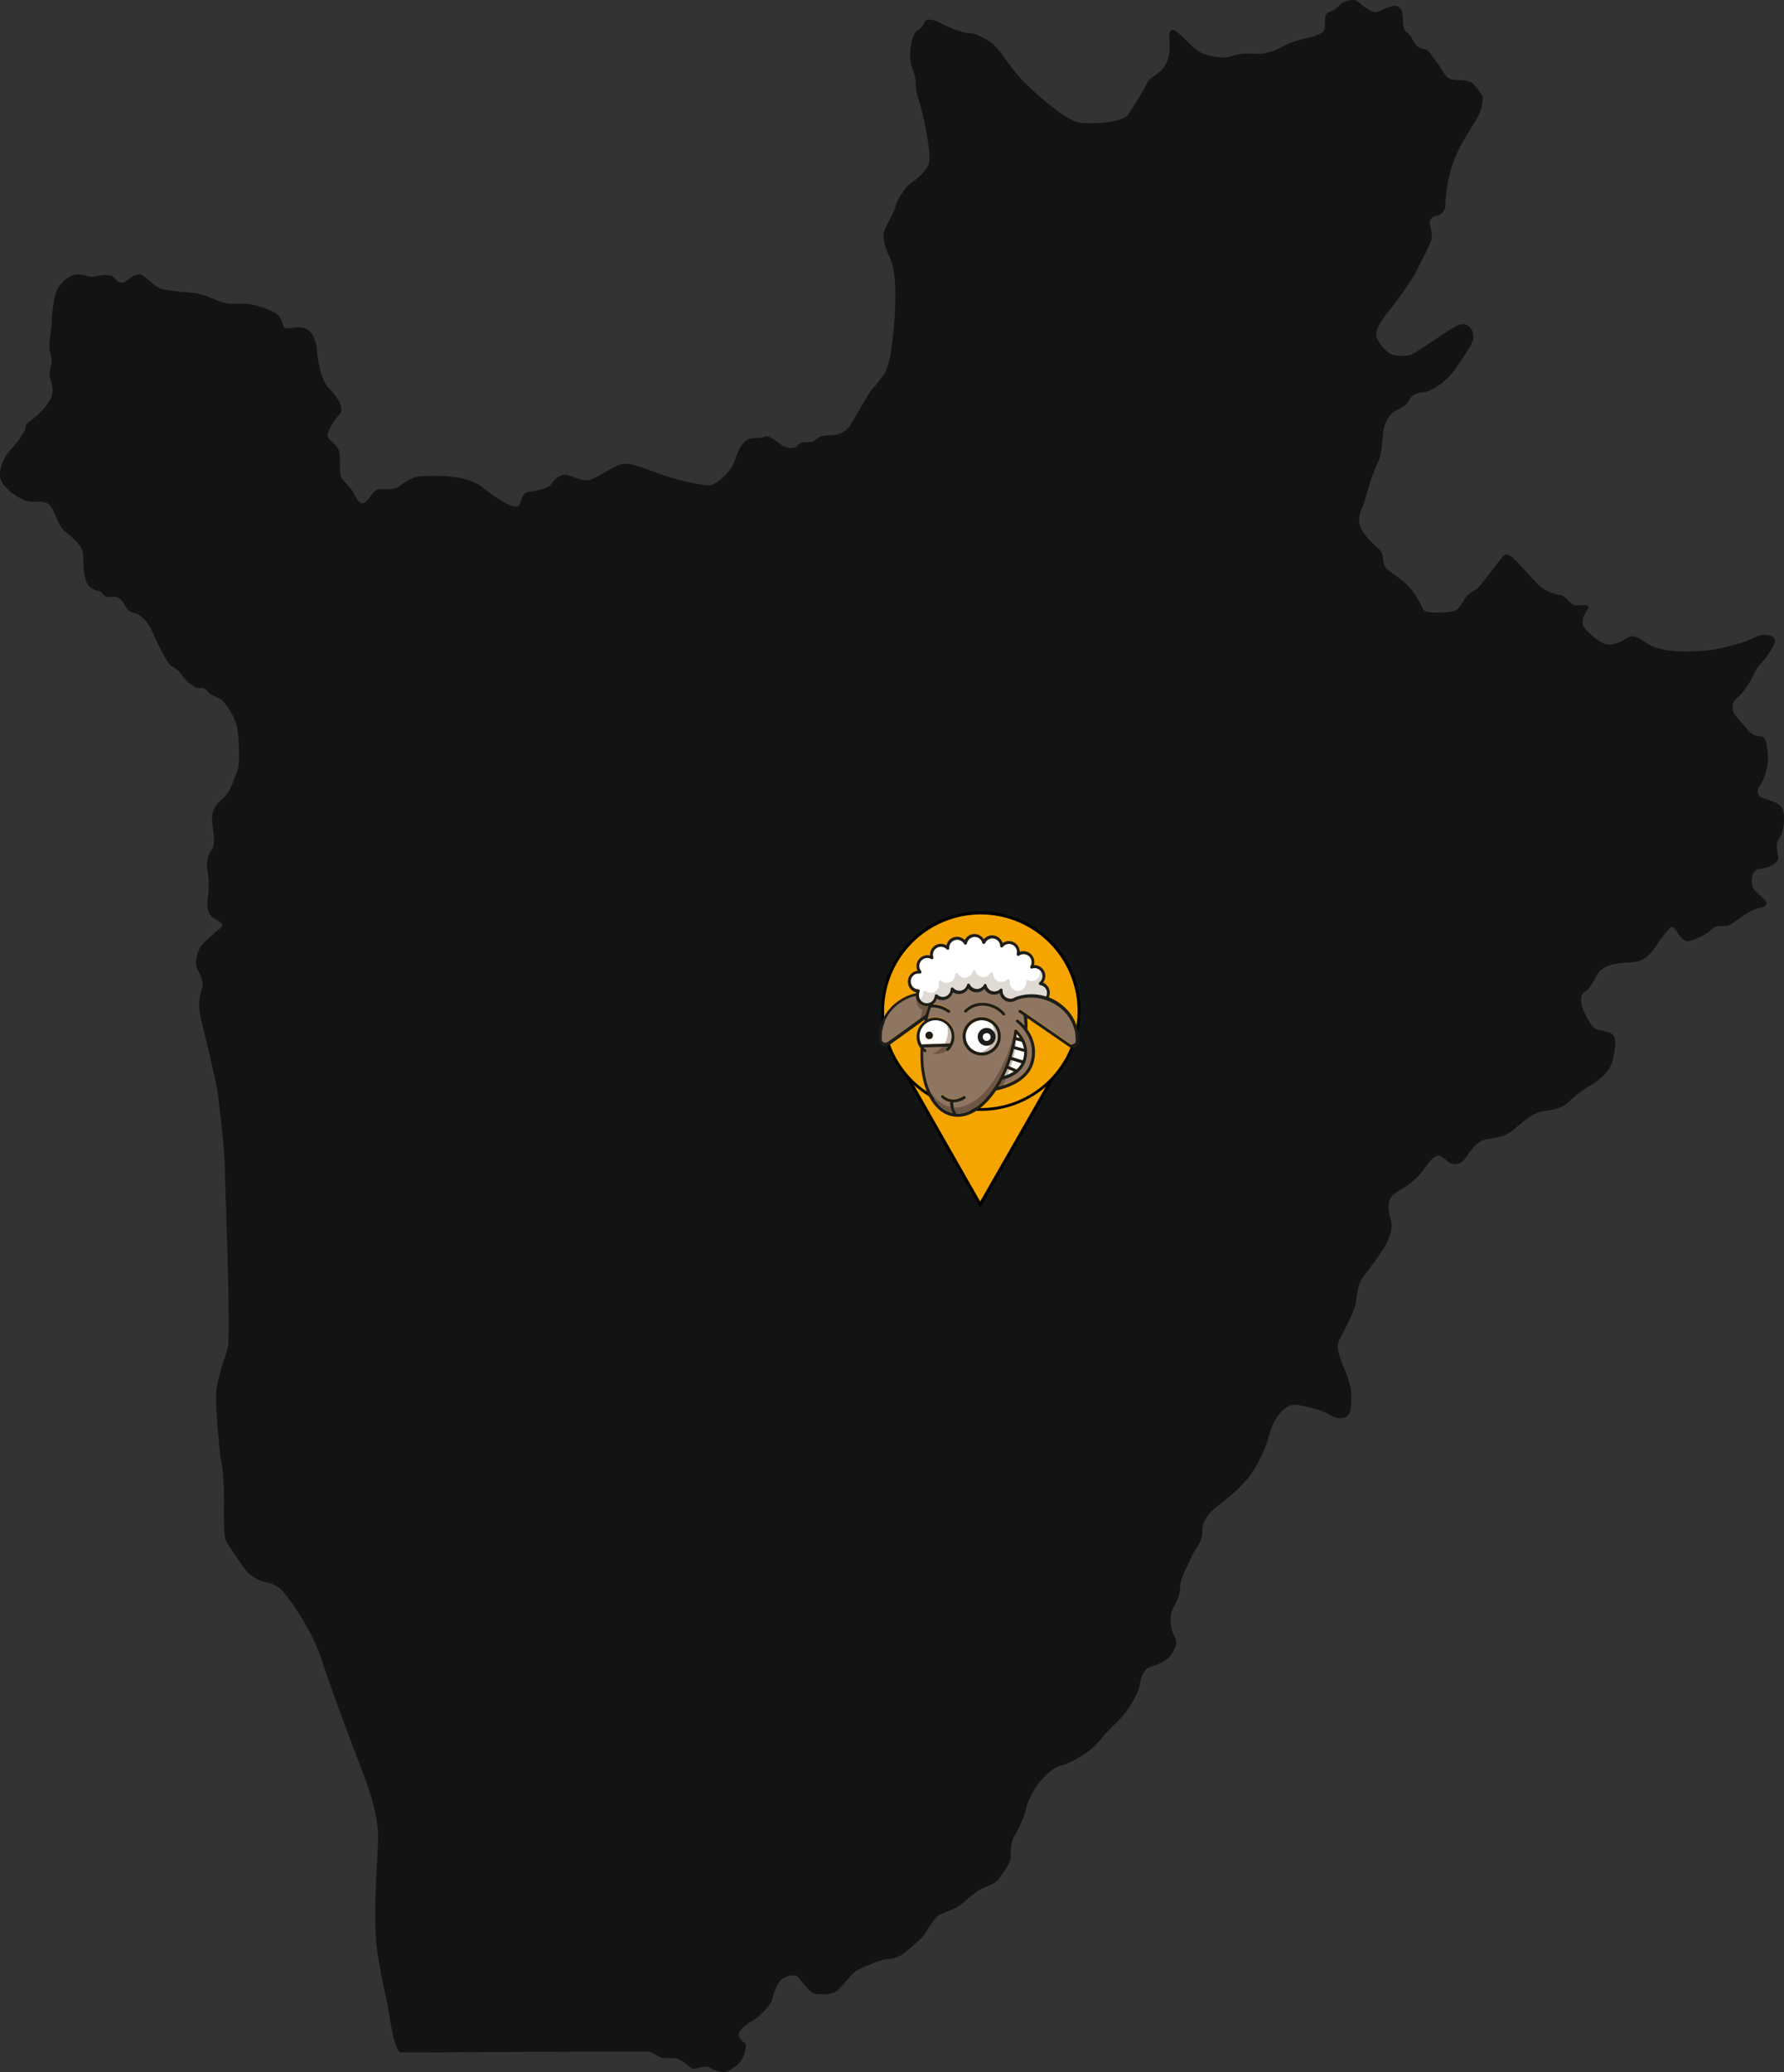 <svg id="Ebene" xmlns="http://www.w3.org/2000/svg" viewBox="0 0 957.06 1111.07"><rect x="0" y="0" width="957.06" height="1111.07" fill="#333333" stroke="none"/><defs><style>.cls-1{fill:#121414;}.cls-2{fill:#f6a500;}.cls-3{fill:#fff;}.cls-4{fill:#8e7662;}.cls-5{fill:#e0dad5;}.cls-6{fill:#bf7800;}.cls-7{fill:#6e5644;}.cls-8{fill:#c6bab0;}.cls-9{fill:#1d1d1b;}</style></defs><g id="Burundi"><path class="cls-1" d="M1071.58,473.42c-1.35-1.22-2-3.41-.13-5.74s4.77-9.64,4.28-16.6-1.47-9.77-4-9.89-4.64-.86-7.08-3.79-7.57-8.3-7.7-10.13-.85-3.91,2.69-7,7.57-9.65,8.91-13.07,4.28-5.49,7-9.4,5.25-7.94,3.3-9.52-5.25-2.45-10.87.24-16.85,6-26.86,6.84-22.84.49-28.82-3.18-8.43-5.73-11.48-4-7.08,4.4-11.36,3.79-11.39-7.57-12.53-9.61-.49-5,.81-7.08,2.85-4,.16-4.39-5.69.89-7.48-.74-3.83-4.47-6.43-4.72-8.8-2.6-11.81-5.86-9-9.93-11.48-12.37-4.64-4.4-6.51-2.93-12.53,16.36-14.33,17.66-3.49,2.28-4.88,3.26-4.39,7.73-7.16,8.71-15.39,1.95-16.85-.57-4.16-9.28-9.69-14.17-9.93-6.92-11-8.95-.65-6.51-2.36-8.47-6.92-6-9.53-10.34-2.44-8-.48-12.21,3.46-11.6,4.8-15.38,2.44-6.23,4.27-10.5,2-12.7,2.57-16.49,3.54-8.79,6.59-10.25,5.5-2.45,7.33-5.86,5.61-3.91,7.93-4,11.2-4.32,17-12.87S917.84,230,917.84,227s-2.61-8.3-8.06-6.27-23,15.88-27,16.29-7.65.24-10.33-1.39-6.92-7.16-6.84-9.77,1.87-6.67,6-11.64,13.35-17.66,16-23.2,7.73-14.65,7.89-17.34-1.62-7.65-1-9A4.72,4.72,0,0,1,898.3,162c1.79-.08,4.24-2.52,4.4-4.72a76.09,76.09,0,0,1,3-19.78c3.06-10.62,8.43-18.44,10.5-21.86s5.25-7.93,6.07-12.49c.3-1.67.46-2.84.56-3.64a5.82,5.82,0,0,0-.36-1.8,31.44,31.44,0,0,0-4.92-6.36c-2.57-2.57-7-1.59-11-2.33s-4.64-4.27-8.43-9.15-4-6.6-6.71-7.09a7.38,7.38,0,0,1-5.74-4.15c-1.47-2.56-2.08-3.66-3.18-4.52s-2.2-1.46-2.44-6.1-.49-6.72-2.93-8.06-7,1.22-10.26,2.69S858,49,855.57,47.15s-8.06.25-9.16,1.59a12.14,12.14,0,0,1-6,4.15c-3.3,1.1-2,6-2.32,8.67s-5.5,4.52-10,5.37A54,54,0,0,0,815,71.57c-1.71,1.1-7.45,3.91-12.95,3.67s-10.62-.13-13.92,1.34S775.1,77,770.46,74s-11.24-11.35-13.8-11.47-2.08,3.9-1.83,8.67a20.6,20.6,0,0,1-3.3,11.72c-1.59,2.32-7.93,5.49-9,8.3s-7,12.09-9.89,16.49-17.83,5.25-25.77,4.51-27-18.19-32.48-24.29-10.26-14.17-14-17.51S650.1,64,646.84,64.16s-13.34-4.39-15.79-5.78-6.83-2.11-7.48-.48a10.57,10.57,0,0,1-4.4,5.25c-2.2,1.1-4,9.4-3.54,14.53s2.56,8.42,2.81,11.6,0,5.13,2.32,12.7,6,25.64,5,31.38-9.77,11-11.52,12.82-5.82,7.57-6.51,10.87-4.31,9-5.78,12.57-.37,8.06,3,15.63,2.93,23.08,2.2,32.73-2.07,24.17-5.74,29.43-6.1,7.08-8.42,10.86-7,12-9.4,16-6.84,5.25-9.65,5.49-5.62-.12-8.06,1.71-2.81,2-5.37,2-4.15.36-5.38,1.95-5.12,1.83-8.42-.37-6.47-5.25-8.55-4.54-2.93.64-7,.88-7,3.91-9.4,11.36-9.4,12.21-12.21,13.55-17.71-1.95-29.55-6.23-16-6-20.39-4.39-13.92,8.06-16.85,8.3-6.6-1.34-10.38-2.69-7.82,2.2-9,4.4-7.57,3.91-12,4.4-3.67,4.27-5.5,7.08-9.77-1.59-19.66-9.4-28.57-6-32.6-6-8.91,2.69-12,5.38-10,.85-12.21,1.95-4.64,6.1-6.84,7-3.54-1.47-5.49-5.25-5.49-6.11-6.63-8.55-.45-7.94-.94-12.45-4.15-6-6-8.55,2.93-9.16,6-12.7-1.95-10.13-5.74-14-5.62-12.09-6.47-20.75-4.64-11.12-7.94-11.73-6.1.49-8.42.36-1.35-3.42-4-6.59-13.31-6.47-17.71-6.59-9,.36-12.82-.86-10.5-4.64-15.38-5-12.34-1-16.73-2.07-9.28-7.69-12-7.83-5.49,2.34-7.69,3.8-3.91.49-6-1.95-7.93-1.22-10.86-.61-5.74-1.84-9.89-1.1-9.65,5.25-11.12,11.6A84.07,84.07,0,0,0,155,220.42c-.24,4-1.83,10.5-.85,14.65s1.22,5.38,0,9.77,2.56,7.94,1,13.56c-1.52,5.39-8.32,11.56-12.84,14.64-.4.27-1.19,1.2-1.15,1.47a7,7,0,0,1-1.31,4c-.89,1.32-1.66,2.81-2.61,4.06s-6.13,7.14-6.61,8a26.52,26.52,0,0,0-2.51,5.47c-.91,2.9-1.34,6.37.33,9.09,2.61,4.23,10.26,9.93,15,10.26s8.79-1.14,11.56,3.25,3.42,9.61,7.17,12.7,9.11,7.49,9.6,11.4-.16,15.14,3.58,18.23,6,1.92,6.8,3.5a3.94,3.94,0,0,0,4.27,2c1.59-.37,5.25-.13,6.84,2.68s2.81,5.38,6.35,6.11,7.57,5.49,9.28,9.52,8.06,17.59,10.38,18.81a14.1,14.1,0,0,1,5.86,5.13c1.22,2.19,6.35,6.83,9.28,6.59s3.91,1.34,4.76,2.44,5.74,3.05,6.84,3.79,8.06,8.67,8.92,17.7,1.1,17.83-.74,21.74-3.05,9.77-6.84,13.19-6.71,6.1-6.22,12.33,2.07,12.21,0,15.14A14.56,14.56,0,0,0,238.56,513a44.91,44.91,0,0,1,.37,13.92c-.61,3.9-1,9.76,3.42,12s4.82,3.67,3.72,4.7-10.31,8.25-11.66,11.24-2.93,8.12-1.1,11.35,3.42,7.64,2.45,10.08a26.44,26.44,0,0,0-.82,15.26c1.63,7.16,8.55,35.41,9.12,40.46s3.66,27.92,3.91,41.35,3.29,89.81,1.46,96.16S243,787.3,243.2,796.64s1.84,28.65,2.89,33.7,1.39,14.74,1.39,20.68-.33,19.13,1.14,21.73,9.44,14.49,11.39,16.53,6.92,5.21,9.77,5.45a16.14,16.14,0,0,1,8.79,4.4c2.2,2.2,15.63,19.37,21.66,38.09s18.39,50.8,21,57.64,9.44,24.42,8.95,38.09-3.2,44.12,0,63,4.7,22.3,5.43,27.43,2.68,16.07,3.91,19.17,1.83,4.15,2.56,4.34,131.18-.79,133.46-.39,4.4,2.77,7.41,3.26,5.94-.09,7.89.57,5.38,3.25,6.6,4.39,2.28,1.22,4.23.65,4.72-1.3,6.27-.32,6.35,2.85,8.55,2.36,7.65-4.15,9-7,2.85-7.33,1.22-8.63-3.74-3.34-2.85-5.54,4.07-4.55,7.58-6.59,9.6-8.38,10.25-11.48,2.36-7.73,4.32-9.85,7.73-4,9.52-1.79,6.59,8.88,9.44,9,8.55,1.22,12.3-2.45,7.4-9.11,10.42-10.58,12.37-5.53,16-5.7a14.63,14.63,0,0,0,9.28-3.58c2.12-2,8.71-7.08,10.18-9.44s5.7-9.36,8-10.59,9.6-3.58,12.12-5.85,8.47-7.41,11-8.39,7.65-2.85,9-5.13,6.59-8.63,6.35-12,.32-8.46,1.79-10.74,5.53-10.18,6.43-15,5.7-12.7,7.82-14.9,5.69-6.67,10.66-8,15.38-6.51,21.49-14.08,9.52-9.36,13.51-14.74,6.84-11.07,7.41-14.65,2.28-8.47,5.45-9.44,9.45-3,11.64-6.84,3.42-5.95,1.88-9-4.15-10.09-.61-16.56,3.29-9,3.42-11.48,2.56-8.06,3.54-9.77,2.93-7,4.76-9.52,3.3-5.38,3.42-8.31-.37-7.93,7.32-14S790.73,845.85,796,840s10.5-17.22,12.33-24.54,7.69-16.73,14.78-15.76,15.26,3.67,18.19,5.62,10.13,3.13,10.7-3.95.49-10.66-2.11-17.66-6.52-13.84-4.07-18.73,8.54-15.87,9.11-21.41,1.47-9.85,3.91-12.86,10.67-13.8,12.5-18.07,3.42-8.3,2.07-12.46-1.58-8.79-.24-11.11,3.42-3.54,6-5,8.55-5.74,11.85-10.5,6.59-8.8,9.4-7.09,3.38,2.85,4.92,3.67a6.48,6.48,0,0,0,7.74-2.2c2.28-3.18,6-9.52,11.47-10.58s9.77-1.06,15-5.38,10-9.19,16.61-9.93,9.93-2.19,12.62-4.72A58.6,58.6,0,0,1,980,628.74c5.25-3,11-7.69,12.33-13.18s2.33-11.48.74-13.68-5.25-2.56-8.31-3.3-4.88-4-7.32-9-2.57-10,.12-11.36,5.5-7.32,7.08-9.89,5.5-4.52,10.38-5.25,8.55-.37,12.21-1.59,6.72-5,9.16-8.79,6.59-8.79,7.33-9.16,2.32.86,3.42,2.81,3.78,5.25,6.34,4.64,9.16-3.17,11.48-5.74,5.13-2.32,7.58-2.32,3.87-1.22,8.75-4.64,7.73-4.56,10.09-5,4-1.47,3.67-3-6.52-5.61-7.41-8.3-1.06-9.12,3.74-9.69,10.83-3,9.85-7-1.1-7.45,1-10,3.66-14.29,0-17.09-9.28-3.42-10.62-4.65Z" transform="translate(-127.33 -46.43)"/><polygon class="cls-2" points="525.82 645.88 564.49 578.33 486.88 577.46 525.82 645.88"/><path d="M653.15,693.94l-40.36-70.89,80.43.9Zm-37.53-69.23,37.53,65.94,37.26-65.08Z" transform="translate(-127.33 -46.43)"/><path class="cls-2" d="M706.2,588.57a52.7,52.7,0,1,1-52.69-52.7,52.65,52.65,0,0,1,52.69,52.7" transform="translate(-127.33 -46.43)"/><path d="M653.51,642.05A53.48,53.48,0,1,1,707,588.57a53.54,53.54,0,0,1-53.48,53.48m0-105.33a51.91,51.91,0,1,0,51.91,51.91,52,52,0,0,0-51.91-51.91" transform="translate(-127.33 -46.43)"/><path class="cls-3" d="M675.5,605h0l-3.27-.86c-.13.59-.19,1.17-.33,1.76s-.2,1-.34,1.45l5.1,1.44A11.94,11.94,0,0,0,675.5,605" transform="translate(-127.33 -46.43)"/><path class="cls-3" d="M672.56,602.5l1.89.53a16.64,16.64,0,0,0-1.63-2.16c-.07.52-.19,1.11-.26,1.63" transform="translate(-127.33 -46.43)"/><path class="cls-4" d="M674,588.11a.75.75,0,0,1,1.11-.19l26.32,18.13a2,2,0,0,0,2.09.12,2,2,0,0,0,1-1.76,22.17,22.17,0,0,0-10.41-19.18,25,25,0,0,0-21.14-3c-.07,0-.13.06-.19.06l-.07.06a5.68,5.68,0,0,1-6.48.13,5.82,5.82,0,0,1-2.62-3.8,5.86,5.86,0,0,1-8.12-2.29,5.93,5.93,0,0,1-4.32,1.83,5.66,5.66,0,0,1-4.32-2,5.72,5.72,0,0,1-3.8,2.81,6,6,0,0,1-4.51-.85,5.82,5.82,0,0,1-8.58,3.46,5.76,5.76,0,0,1-2.23,3.08,16.55,16.55,0,0,1,9.11,3.08.76.76,0,0,1,.19,1.12.83.83,0,0,1-.65.33,1.1,1.1,0,0,1-.46-.13,14.79,14.79,0,0,0-9.11-2.81c-.71,2.1-1.38,4.2-1.89,6.36a10,10,0,0,1,4.19-.92,10.29,10.29,0,0,1,10.28,10.28,10,10,0,0,1-1.5,5.3,7.46,7.46,0,0,1-1.7,2.23.82.82,0,0,1-.53.19.74.74,0,0,1-.59-.26.75.75,0,0,1,.07-1.11,9.5,9.5,0,0,0,.85-.92l-13.21.46a12.37,12.37,0,0,0,1.3,1.18.8.8,0,0,1,.13,1.11.73.73,0,0,1-.59.25.88.88,0,0,1-.53-.19,2.28,2.28,0,0,1-.46-.4c-.39,17.61,6,31.16,15.72,33.2h.06a13.46,13.46,0,0,1-1.3-5.9,9.75,9.75,0,0,1-4.72-2.41.79.79,0,1,1,1.17-1.05c.19.19,4.26,4.38,10.6.33a.81.81,0,0,1,.86,1.37,11.31,11.31,0,0,1-6.21,2h-.13a10.23,10.23,0,0,0,1.76,6c6.8.25,14.08-4.64,20-13.62l.13-.13c1.11-1.7,2.22-3.6,3.27-5.56h0a73.44,73.44,0,0,0,6.48-18.53c.46-2.22.86-4.38,1.11-6.54a1,1,0,0,1,.53-.65.7.7,0,0,1,.78.12c.33.26,7.91,7,5,16.18a9.08,9.08,0,0,1-.52,1.44v.13c-.06.13-.06.19-.13.26-3.14,6.67-10.21,8.31-12,8.64-.72,1.3-1.45,2.62-2.16,3.8,4.19-1,14.39-4.2,17.08-12.76a18.87,18.87,0,0,0-3.86-18.34,21.79,21.79,0,0,0-3.53-3.46.81.81,0,0,1-.19-1.11.8.8,0,0,1,1.11-.19,21.82,21.82,0,0,1,3.34,3.14,46,46,0,0,0-.34-5.5l-2.35-1.57a.73.73,0,0,1-.27-1.06m-20,24.21A10.28,10.28,0,1,1,664.32,602,10.29,10.29,0,0,1,654,612.32m12.29-21.53a.81.81,0,0,1-1.11-.06,14.23,14.23,0,0,0-10.6-5h-.06a12,12,0,0,0-8.58,3.4.8.8,0,0,1-1.11.06.78.78,0,0,1-.06-1.11,13.09,13.09,0,0,1,9.75-3.93h.06a15.94,15.94,0,0,1,11.79,5.5.8.8,0,0,1-.08,1.11" transform="translate(-127.33 -46.43)"/><path class="cls-3" d="M637,605.9a8.45,8.45,0,0,0,.86-3.79,8.65,8.65,0,1,0-17.29,0,9.16,9.16,0,0,0,1.11,4.32L637,605.9m-11.2-6.21a2,2,0,1,1-2,2,1.94,1.94,0,0,1,2-2" transform="translate(-127.33 -46.43)"/><path class="cls-3" d="M671.24,621l-3.52-1.44c-.53,1.3-1.12,2.62-1.7,3.86a18.37,18.37,0,0,0,5.22-2.42" transform="translate(-127.33 -46.43)"/><path class="cls-3" d="M676.28,614.23a11,11,0,0,0,.52-3.8l-5.62-1.57c-.4,1.44-.78,2.87-1.18,4.26l6,1.89a2.72,2.72,0,0,0,.32-.78" transform="translate(-127.33 -46.43)"/><path class="cls-3" d="M672.69,619.85a12.85,12.85,0,0,0,2.62-3.33l-5.83-1.83c-.4,1.11-.78,2.22-1.18,3.34l4.39,1.82" transform="translate(-127.33 -46.43)"/><path class="cls-4" d="M624,590.4c.46-1.58.92-3.09,1.45-4.64a5.49,5.49,0,0,1-1,.06,7.33,7.33,0,0,1-1.3-.13,6,6,0,0,1-3.67-2.62,5.47,5.47,0,0,1-.86-2.62,23.33,23.33,0,0,0-8.37,3.73,22.44,22.44,0,0,0-10,19.45,1.84,1.84,0,0,0,1.11,1.76,2.19,2.19,0,0,0,2.1-.12L624,590.4" transform="translate(-127.33 -46.43)"/><path class="cls-3" d="M662.66,602.12a8.64,8.64,0,1,0-8.64,8.64,8.63,8.63,0,0,0,8.64-8.64" transform="translate(-127.33 -46.43)"/><path class="cls-3" d="M620.85,582.28a4.21,4.21,0,0,0,2.62,1.89,4.29,4.29,0,0,0,5.1-3.15c.06-.25.06-.52.12-.78a.73.73,0,0,1,.53-.71.75.75,0,0,1,.86.19,4.26,4.26,0,0,0,5,.65,4.17,4.17,0,0,0,2.16-3.73.69.69,0,0,1,.53-.72,1,1,0,0,1,.92.19,4.32,4.32,0,0,0,4.13,1.38,4.26,4.26,0,0,0,3.21-3.14.7.7,0,0,1,.72-.59.69.69,0,0,1,.77.46,4.39,4.39,0,0,0,3.8,2.42,4.08,4.08,0,0,0,3.8-2.29.66.66,0,0,1,.78-.4.83.83,0,0,1,.65.65,4.27,4.27,0,0,0,7.21,2.1.8.8,0,0,1,.92-.19.69.69,0,0,1,.46.78,4.3,4.3,0,0,0,2,3.92,4.14,4.14,0,0,0,4.72-.13,1,1,0,0,1,.4-.12.31.31,0,0,1,.25-.13,26.63,26.63,0,0,1,16-.13,4.85,4.85,0,0,0,.34-.78,4.31,4.31,0,0,0-3-5.24c-.19-.06-.34-.06-.53-.13a.75.75,0,0,1-.65-.58.84.84,0,0,1,.26-.86,4.34,4.34,0,0,0,1.11-5.44,4.24,4.24,0,0,0-5-2,.75.75,0,0,1-.86-.25.94.94,0,0,1-.06-.92,4.3,4.3,0,0,0-.71-5.37,4.35,4.35,0,0,0-5.38-.4.81.81,0,0,1-.92,0,.89.89,0,0,1-.33-.86,4.29,4.29,0,0,0-7.47-3.79.75.75,0,0,1-.86.25.76.76,0,0,1-.52-.72,4.25,4.25,0,0,0-8.12-1.63.79.79,0,0,1-.78.46.8.8,0,0,1-.71-.59,4.29,4.29,0,0,0-4.26-3.14,4.17,4.17,0,0,0-4,3.46.82.82,0,0,1-.65.65.92.92,0,0,1-.86-.4,4.29,4.29,0,0,0-4.91-2,4.24,4.24,0,0,0-3.08,4.32.88.88,0,0,1-.46.78.83.83,0,0,1-.92-.19,4.27,4.27,0,0,0-7.14,4.32.75.75,0,0,1-.25.86.78.78,0,0,1-.92.06,4.22,4.22,0,0,0-5.25.86l-.06.06a4.24,4.24,0,0,0-.06,5.56.82.82,0,0,1,.06.93.75.75,0,0,1-.78.39,4.26,4.26,0,0,0-4.72,3v.07h0v.06a4.3,4.3,0,0,0,2.94,5.24,4.8,4.8,0,0,0,1,.13.72.72,0,0,1,.65.4.83.83,0,0,1,0,.78,6.28,6.28,0,0,0-.33,1,4.49,4.49,0,0,0,.62,3.23" transform="translate(-127.33 -46.43)"/><path class="cls-5" d="M681.46,563.1h.25a4,4,0,0,0-.33-2.16,2.75,2.75,0,0,1-.52.65.78.78,0,0,0-.19.92A.83.83,0,0,0,681.46,563.1Z" transform="translate(-127.33 -46.43)"/><path class="cls-5" d="M687.35,574.82a4.33,4.33,0,0,0-2.22-.77l.13-.13a4.62,4.62,0,0,0,1.24-5.69,4.39,4.39,0,0,0-1.31-1.51,4.63,4.63,0,0,1,0,1.89,4.4,4.4,0,0,1-5.16,3.74,4.31,4.31,0,0,1-1-.34.67.67,0,0,0-.78.07,1,1,0,0,0-.39.77,5.71,5.71,0,0,1-.07,1.12,4.55,4.55,0,0,1-3.67,3.67,4.37,4.37,0,0,1-1.57-.07h0a4.71,4.71,0,0,1-3.46-5.24.88.88,0,0,0-.47-.92.69.69,0,0,0-.52-.07.68.68,0,0,0-.46.26,4.37,4.37,0,0,1-4.85,1,4.76,4.76,0,0,1-2.68-4,.76.76,0,0,0-.65-.78.87.87,0,0,0-.92.39,4.48,4.48,0,0,1-4.14,2.1,4.63,4.63,0,0,1-3.73-3,.9.9,0,0,0-.78-.58.89.89,0,0,0-.78.58,4.63,4.63,0,0,1-3.52,3.28h0a4.41,4.41,0,0,1-4.33-2,.75.75,0,0,0-.92-.34.85.85,0,0,0-.59.78,4.53,4.53,0,0,1-2.74,4.05,4.26,4.26,0,0,1-4.58-.78.81.81,0,0,0-1-.06.86.86,0,0,0-.4.92,4.92,4.92,0,0,1-1.51,4.58,4.25,4.25,0,0,1-5.56.06.72.72,0,0,0-.86-.06.92.92,0,0,0-.46.78,2.78,2.78,0,0,1-.13,1.05,4.77,4.77,0,0,1-1.83,2.87,3.81,3.81,0,0,0,2.1,1.83,3.86,3.86,0,0,0,3.21-.07,4.08,4.08,0,0,0,2.23-2.41,5.74,5.74,0,0,0,.25-1,.77.77,0,0,1,.52-.65.88.88,0,0,1,.78.19,4.11,4.11,0,0,0,5.25.78,4.75,4.75,0,0,0,2.09-4,.8.8,0,0,1,.53-.77.82.82,0,0,1,.92.19,4.13,4.13,0,0,0,4.19,1.38,4.32,4.32,0,0,0,3.15-3.34.82.82,0,0,1,.65-.65.71.71,0,0,1,.78.46,4.29,4.29,0,0,0,3.8,2.5h0a4.22,4.22,0,0,0,3.79-2.5.72.72,0,0,1,.78-.46.81.81,0,0,1,.65.65,4.27,4.27,0,0,0,3.09,3.34,4.2,4.2,0,0,0,4.19-1.24.78.78,0,0,1,.92-.19.69.69,0,0,1,.46.78,4.43,4.43,0,0,0,2,4.05,4.12,4.12,0,0,0,4.64-.13.64.64,0,0,1,.46-.13,1.27,1.27,0,0,1,.46.13c.07.07.2.19.2.26s.19-.07.25-.13a.81.81,0,0,1,.52-.26c2.75-.25,5.37-1,8.19-.58a42,42,0,0,1,6.54,1.38,3.47,3.47,0,0,0,.34-.78,4.52,4.52,0,0,0,.25-1.57.59.59,0,0,0,.65-.59,3.51,3.51,0,0,0-2.1-4.12" transform="translate(-127.33 -46.43)"/><path class="cls-6" d="M618.87,580.78V582a9.37,9.37,0,0,0,.53,1.17,6.11,6.11,0,0,0,3.67,2.63,5.07,5.07,0,0,0,1.3.12,5.49,5.49,0,0,0,1-.06h0c-.53,1.51-1,3.08-1.45,4.64l-2.68,2-.13.71a35.27,35.27,0,0,0,3.4-1.44c0-.14,1.57-6.36,1.57-6.36a2.9,2.9,0,0,1-.71.07,4.79,4.79,0,0,1-3.08-1.18c-1.83-1.62-2.82-3.07-3.41-3.45" transform="translate(-127.33 -46.43)"/><path class="cls-7" d="M618.87,582c.2,5.44,3.34,5.83,3.34,5.83l-1,4.58,2.68-2c.46-1.57.92-3.08,1.45-4.64a5.49,5.49,0,0,1-1,.06,8.46,8.46,0,0,1-1.3-.12,6,6,0,0,1-3.67-2.63c-.19-.39-.32-.71-.53-1.11" transform="translate(-127.33 -46.43)"/><path class="cls-6" d="M635.05,594.91a6.83,6.83,0,0,1,.33,1.17,8.7,8.7,0,0,1,2.5,6,9.5,9.5,0,0,1-.86,3.79l-2.94.07a8.8,8.8,0,0,1-1.24,1.63l3.21-.12a5.14,5.14,0,0,1-.86.92.8.8,0,0,0-.06,1.11l.06.06a9.55,9.55,0,0,0,2.94-3.92c2.08-5.5-3.08-10.74-3.08-10.74" transform="translate(-127.33 -46.43)"/><path class="cls-7" d="M636.1,607.54l-3.21.13a15.75,15.75,0,0,1-5,3.6,6.94,6.94,0,0,0,2,.19,8.79,8.79,0,0,0,5.5-1.82l-.06-.07a.74.74,0,0,1,.06-1.11,10.2,10.2,0,0,1,.78-.92" transform="translate(-127.33 -46.43)"/><path class="cls-8" d="M635.38,596.1a13.34,13.34,0,0,1-1.3,9.95L637,606a8.71,8.71,0,0,0-1.64-9.88" transform="translate(-127.33 -46.43)"/><path class="cls-6" d="M658.74,594.38h-.06a9.3,9.3,0,0,1,.71.86,8.62,8.62,0,0,1-5.31,15.44h-.58a13,13,0,0,1-2,.66,6.94,6.94,0,0,0,1.89.19,10.06,10.06,0,0,0,9.55-5.9c1.93-5.42-3.31-11.25-4.23-11.25" transform="translate(-127.33 -46.43)"/><path class="cls-8" d="M659.33,595.3c2.16,3.4,2.87,11.92-5.9,15.45H654a8.64,8.64,0,0,0,5.31-15.45" transform="translate(-127.33 -46.43)"/><path class="cls-8" d="M627.79,635.5c2.41,4.13,6.67,9,13.15,9a15.18,15.18,0,0,0,6.68-1.63c.52-.34,1-.65,1.57-1-.46-.06-.86-.06-1.3-.13a15.75,15.75,0,0,1-6.88,1.7h-.59a8.49,8.49,0,0,1-1.45-3.2,7.66,7.66,0,0,1-1.7-.2,12.53,12.53,0,0,0,1.05,3.15h-.06c-3.8-.78-7.14-3.4-9.69-7.26a2.61,2.61,0,0,0-.78-.48" transform="translate(-127.33 -46.43)"/><path class="cls-6" d="M625.29,630.13a20,20,0,0,0,1.12,2.69c.19.12.46.25.65.39-.13-.25-.26-.52-.4-.77-.91-1.4-1.37-2.31-1.37-2.31m46.48-31a29.26,29.26,0,0,1-.78,3c-.19,1.18-.4,2.29-.65,3.46a74.53,74.53,0,0,1-6.48,18.53h0a55.78,55.78,0,0,1-3.28,5.56l-.12.13a36.51,36.51,0,0,1-10.08,10.53c.34,0,.65.07,1,.07,9.29-6.55,10.21-10.08,10.21-10.08l3.21-.85s.19-.4.59-1.12c-.92.26-1.76.53-2.41.65.71-1.23,1.51-2.49,2.16-3.79a15,15,0,0,0,2-.46c.25-.66.58-1.31.85-2a19.63,19.63,0,0,1-1.89.65c.59-1.24,1.18-2.55,1.7-3.86L669,620a11.17,11.17,0,0,0,.53-1.51L668.3,618c.4-1.12.86-2.23,1.18-3.34l1.11.33a13.29,13.29,0,0,1,.46-1.57l-1-.33a41.28,41.28,0,0,0,1.18-4.26l.78.19.19-1.57-.65-.2c.12-.46.19-1,.33-1.44s.26-1.18.34-1.76l.19.06a16.07,16.07,0,0,0-.59-5" transform="translate(-127.33 -46.43)"/><path d="M650.37,640.41a16.89,16.89,0,0,1-2.5,1.38c.4.07.86.07,1.3.13.78-.52,1.51-1,2.17-1.44a4.48,4.48,0,0,0-1-.07m-24-7.59c.39.78.85,1.7,1.38,2.68a6.17,6.17,0,0,0,.86.46,21.9,21.9,0,0,1-1.58-2.68,6.32,6.32,0,0,0-.66-.46" transform="translate(-127.33 -46.43)"/><path class="cls-8" d="M672.23,604.14c-.13.59-.19,1.17-.33,1.76s-.2,1-.34,1.45l.65.19a29.54,29.54,0,0,0,.19-3.34l-.17-.06" transform="translate(-127.33 -46.43)"/><path class="cls-7" d="M626.68,632.36c.12.25.25.52.39.78a15.51,15.51,0,0,0,1.58,2.68c2.55,3.86,5.89,6.48,9.69,7.26h.06a10.28,10.28,0,0,1-1-3.14c-5.32-.91-8.91-5-10.67-7.58m40.37-7.6a14.64,14.64,0,0,1-2,.46c-.72,1.31-1.45,2.62-2.16,3.8.65-.13,1.51-.4,2.41-.65.42-.8,1-2.1,1.72-3.61M671,602.12c-3.61,13-12.11,31.75-25.47,37a15.22,15.22,0,0,1-5.83,1.18H639a8.19,8.19,0,0,0,1.45,3.2H641a15.65,15.65,0,0,0,6.88-1.7,22.08,22.08,0,0,0,2.49-1.38,36.38,36.38,0,0,0,10.08-10.53l.12-.13c1.11-1.7,2.23-3.61,3.28-5.56h0a73.44,73.44,0,0,0,6.48-18.53c.25-1.25.44-2.43.65-3.54" transform="translate(-127.33 -46.43)"/><path class="cls-8" d="M667.72,619.46c-.53,1.3-1.12,2.62-1.7,3.86a11.69,11.69,0,0,0,1.89-.66c.33-.85.71-1.76,1.05-2.68l-1.24-.52" transform="translate(-127.33 -46.43)"/><path class="cls-8" d="M671.18,608.86c-.4,1.44-.78,2.87-1.18,4.26l1,.33a32.27,32.27,0,0,0,.92-4.39l-.79-.2" transform="translate(-127.33 -46.43)"/><path class="cls-8" d="M669.54,614.69c-.39,1.11-.77,2.22-1.17,3.34l1.17.52c.4-1.11.78-2.29,1.12-3.46l-1.12-.4" transform="translate(-127.33 -46.43)"/><path class="cls-9" d="M654,591.84a10.28,10.28,0,1,0,10.28,10.28A10.3,10.3,0,0,0,654,591.84Zm-8.65,10.28a8.65,8.65,0,1,1,8.65,8.64A8.63,8.63,0,0,1,645.39,602.12Z" transform="translate(-127.33 -46.43)"/><path class="cls-9" d="M654.56,584.12h0a13.2,13.2,0,0,0-9.75,3.92.79.79,0,1,0,1.17,1.05,11.73,11.73,0,0,1,8.58-3.4h.06a14.24,14.24,0,0,1,10.6,5,.81.81,0,0,0,1.11.06.79.79,0,0,0,.07-1.11A15.88,15.88,0,0,0,654.56,584.12Z" transform="translate(-127.33 -46.43)"/><path class="cls-9" d="M625.82,603.55a2,2,0,1,0-2-2A1.93,1.93,0,0,0,625.82,603.55Z" transform="translate(-127.33 -46.43)"/><path class="cls-9" d="M695.08,583.85a26,26,0,0,0-5.1-2.69,7.77,7.77,0,0,0,.33-.92,5.86,5.86,0,0,0-3.4-6.94,5.86,5.86,0,0,0,.46-6.42,6,6,0,0,0-5.37-3,5.86,5.86,0,0,0-7.59-7.13,5.85,5.85,0,0,0-9.24-4.64,5.78,5.78,0,0,0-4.44-4.05,5.72,5.72,0,0,0-5.63,2,5.84,5.84,0,0,0-10.22.39,5.85,5.85,0,0,0-5.76-1.51,5.73,5.73,0,0,0-4,4.39,5.84,5.84,0,0,0-8.84,5.43,5.81,5.81,0,0,0-5.83,1.83l-.06.06a6,6,0,0,0-.86,6.28,6,6,0,0,0-4.91,4.13v.19a5.83,5.83,0,0,0,4,7.2c.06,0,.19.06.25.06s-.06.19-.06.34v.12a24.91,24.91,0,0,0-9.42,4.13,24.1,24.1,0,0,0-10.68,20.76,3.48,3.48,0,0,0,2,3.14,3.61,3.61,0,0,0,1.64.4,4,4,0,0,0,2.1-.65l19-13.68c-.06.33-.19.71-.25,1.05a10.24,10.24,0,0,0-4.13,8.18,10.51,10.51,0,0,0,2.1,6.21c-.86,19.45,5.89,34.1,16.88,36.4a16.42,16.42,0,0,0,3,.33c7.14,0,14.61-5.1,20.69-14.14A36,36,0,0,0,670,628.5c6-2.69,10-6.74,11.58-11.59a20.16,20.16,0,0,0-3.08-18.46,43.72,43.72,0,0,0-.13-6.21l22.25,15.3a3.65,3.65,0,0,0,2,.65,3.7,3.7,0,0,0,1.7-.4,3.58,3.58,0,0,0,1.89-3.21C706.13,598.39,704.23,590,695.08,583.85Zm-93.75,21.54a2,2,0,0,1-1.11-1.76,22.55,22.55,0,0,1,10-19.45,23.33,23.33,0,0,1,8.37-3.73,5.5,5.5,0,0,0,.86,2.62,6.13,6.13,0,0,0,3.67,2.62,4.73,4.73,0,0,0,1.31.13,5.38,5.38,0,0,0,1-.06c-.52,1.51-1,3.08-1.44,4.64l-20.55,14.85A1.9,1.9,0,0,1,601.33,605.39Zm19.32-27.29a.83.83,0,0,0,0-.78.71.71,0,0,0-.65-.4,4.71,4.71,0,0,1-1-.13,4.26,4.26,0,0,1-2.94-5.24v-.06h0v-.07a4.26,4.26,0,0,1,4.72-3,.74.74,0,0,0,.78-.4,1,1,0,0,0-.07-.92,4.26,4.26,0,0,1,.07-5.56l.06-.07a4.3,4.3,0,0,1,5.24-.86.82.82,0,0,0,.92-.06.84.84,0,0,0,.26-.86,4.18,4.18,0,0,1,1.83-5,4.28,4.28,0,0,1,5.3.71.8.8,0,0,0,.92.19.69.69,0,0,0,.46-.78,4.27,4.27,0,0,1,8-2.29.82.82,0,0,0,1.51-.25,4.28,4.28,0,0,1,4-3.46,4.22,4.22,0,0,1,4.26,3.14.76.76,0,0,0,.72.59.78.78,0,0,0,.78-.46,4.28,4.28,0,0,1,4.71-2.41,4.23,4.23,0,0,1,3.4,4,.69.69,0,0,0,.53.71.75.75,0,0,0,.86-.25,4.21,4.21,0,0,1,5.24-1.11,4.3,4.3,0,0,1,2.22,4.9.86.86,0,0,0,.34.86.81.81,0,0,0,.92,0,4.29,4.29,0,0,1,6.09,5.77.8.8,0,0,0,.06.92.71.71,0,0,0,.86.26,4.19,4.19,0,0,1,5,2,4.32,4.32,0,0,1-1.11,5.43.71.71,0,0,0-.25.86.77.77,0,0,0,.65.59,1.29,1.29,0,0,1,.52.12,4.27,4.27,0,0,1,3,5.25,3.19,3.19,0,0,1-.33.77,25.59,25.59,0,0,0-16,.13c-.06.07-.19.07-.25.13a.94.94,0,0,0-.4.13,4.25,4.25,0,0,1-6.69-3.8.78.78,0,0,0-.46-.78.84.84,0,0,0-.92.19,4.28,4.28,0,0,1-7.22-2.1A.83.83,0,0,0,656,574a.74.74,0,0,0-.78.4,4.26,4.26,0,0,1-3.79,2.29,4.16,4.16,0,0,1-3.8-2.42.79.79,0,0,0-.78-.46.91.91,0,0,0-.71.59,4.39,4.39,0,0,1-3.21,3.15,4.23,4.23,0,0,1-4.13-1.39.81.81,0,0,0-.93-.19.78.78,0,0,0-.52.72,4.37,4.37,0,0,1-2.16,3.73,4.27,4.27,0,0,1-5-.65,1,1,0,0,0-.86-.19,1,1,0,0,0-.52.71,3,3,0,0,1-.13.78,4.18,4.18,0,0,1-5.1,3.15,4.12,4.12,0,0,1-2.62-1.89,4.27,4.27,0,0,1-.52-3.21A2,2,0,0,1,620.65,578.1Zm8.57,15.38a8.63,8.63,0,0,1,8.64,8.64,9.41,9.41,0,0,1-.86,3.8l-15.25.52a8.92,8.92,0,0,1-1.11-4.32A8.54,8.54,0,0,1,629.22,593.48Zm47.65,2.87a21.3,21.3,0,0,0-3.34-3.14.78.78,0,0,0-1.11.19.79.79,0,0,0,.19,1.11,21.79,21.79,0,0,1,3.53,3.46c3.21,3.86,6.42,10.16,3.86,18.34-2.69,8.58-12.9,11.79-17.08,12.76.71-1.24,1.51-2.5,2.16-3.8,1.83-.33,8.9-2,12-8.64a.46.46,0,0,0,.13-.26v-.12a9.2,9.2,0,0,0,.52-1.45c2.9-9.15-4.7-15.89-5-16.16a.72.72,0,0,0-.78-.13.93.93,0,0,0-.52.66c-.25,2.16-.65,4.32-1.11,6.54a74.53,74.53,0,0,1-6.48,18.53h0a55.78,55.78,0,0,1-3.28,5.56l-.12.13c-6,9-13.22,13.87-20,13.61a10.19,10.19,0,0,1-1.76-6h.12a11.86,11.86,0,0,0,6.22-2,.8.8,0,0,0-.86-1.36c-6.42,4-10.47-.13-10.6-.34a.8.8,0,0,0-1.11-.06.79.79,0,0,0-.07,1.11,9.73,9.73,0,0,0,4.72,2.42,12.65,12.65,0,0,0,1.31,5.89h-.07c-9.75-2.09-16.09-15.57-15.71-33.19.13.13.33.26.46.4a.74.74,0,0,0,.52.19.84.84,0,0,0,.59-.26.82.82,0,0,0-.13-1.11c-.52-.46-1-.86-1.3-1.17l13.22-.46a5.14,5.14,0,0,1-.86.92.8.8,0,0,0-.06,1.11.73.73,0,0,0,.59.25.74.74,0,0,0,.52-.19,7.07,7.07,0,0,0,1.7-2.22,9.91,9.91,0,0,0,1.51-5.31A10.3,10.3,0,0,0,629.09,592a10,10,0,0,0-4.19.92,64,64,0,0,1,1.89-6.35,14.93,14.93,0,0,1,9.1,2.81,1.39,1.39,0,0,0,.46.13.76.76,0,0,0,.65-.34.77.77,0,0,0-.19-1.11,16.42,16.42,0,0,0-9.1-3.08,5.59,5.59,0,0,0,2.22-3.08,5.93,5.93,0,0,0,5.83.06,5.65,5.65,0,0,0,2.75-3.53,6.06,6.06,0,0,0,4.52.86,5.81,5.81,0,0,0,3.79-2.81,5.64,5.64,0,0,0,4.32,2,6,6,0,0,0,4.33-1.83,5.62,5.62,0,0,0,3.6,2.88,5.79,5.79,0,0,0,4.52-.59,6.11,6.11,0,0,0,2.62,3.8,5.85,5.85,0,0,0,6.48-.13l.06-.06a.21.21,0,0,0,.19-.07,24.8,24.8,0,0,1,21.15,2.94,22.33,22.33,0,0,1,10.41,19.18,1.9,1.9,0,0,1-1,1.76,2,2,0,0,1-2.1-.12L675,588a.8.8,0,0,0-.92,1.31l2.35,1.57A36,36,0,0,1,676.87,596.35Zm-5,9.55c.12-.59.25-1.17.33-1.76l3.27.86h0a13,13,0,0,1,1.18,3.79l-5.1-1.44C671.7,606.82,671.83,606.36,671.9,605.9Zm.66-3.4c.07-.52.19-1.11.26-1.63a22.21,22.21,0,0,1,1.63,2.16Zm-1.38,6.36,5.62,1.57a13,13,0,0,1-.52,3.8c-.06.25-.19.52-.25.78l-6-1.89C670.47,611.73,670.85,610.29,671.18,608.86Zm-1.64,5.83,5.83,1.83a13.23,13.23,0,0,1-2.62,3.33L668.37,618C668.77,616.91,669.15,615.8,669.54,614.69Zm-1.82,4.77,3.52,1.44a18.77,18.77,0,0,1-5.24,2.42C666.6,622.08,667.19,620.84,667.72,619.46Z" transform="translate(-127.33 -46.43)"/><path class="cls-9" d="M656.64,607.16a4.79,4.79,0,1,1,4.78-4.78A4.81,4.81,0,0,1,656.64,607.16Zm0-6.82a2.1,2.1,0,1,0,2.1,2.1A2.08,2.08,0,0,0,656.64,600.34Z" transform="translate(-127.33 -46.43)"/><path class="cls-9" d="M661.25,616.61" transform="translate(-127.33 -46.43)"/></g></svg>